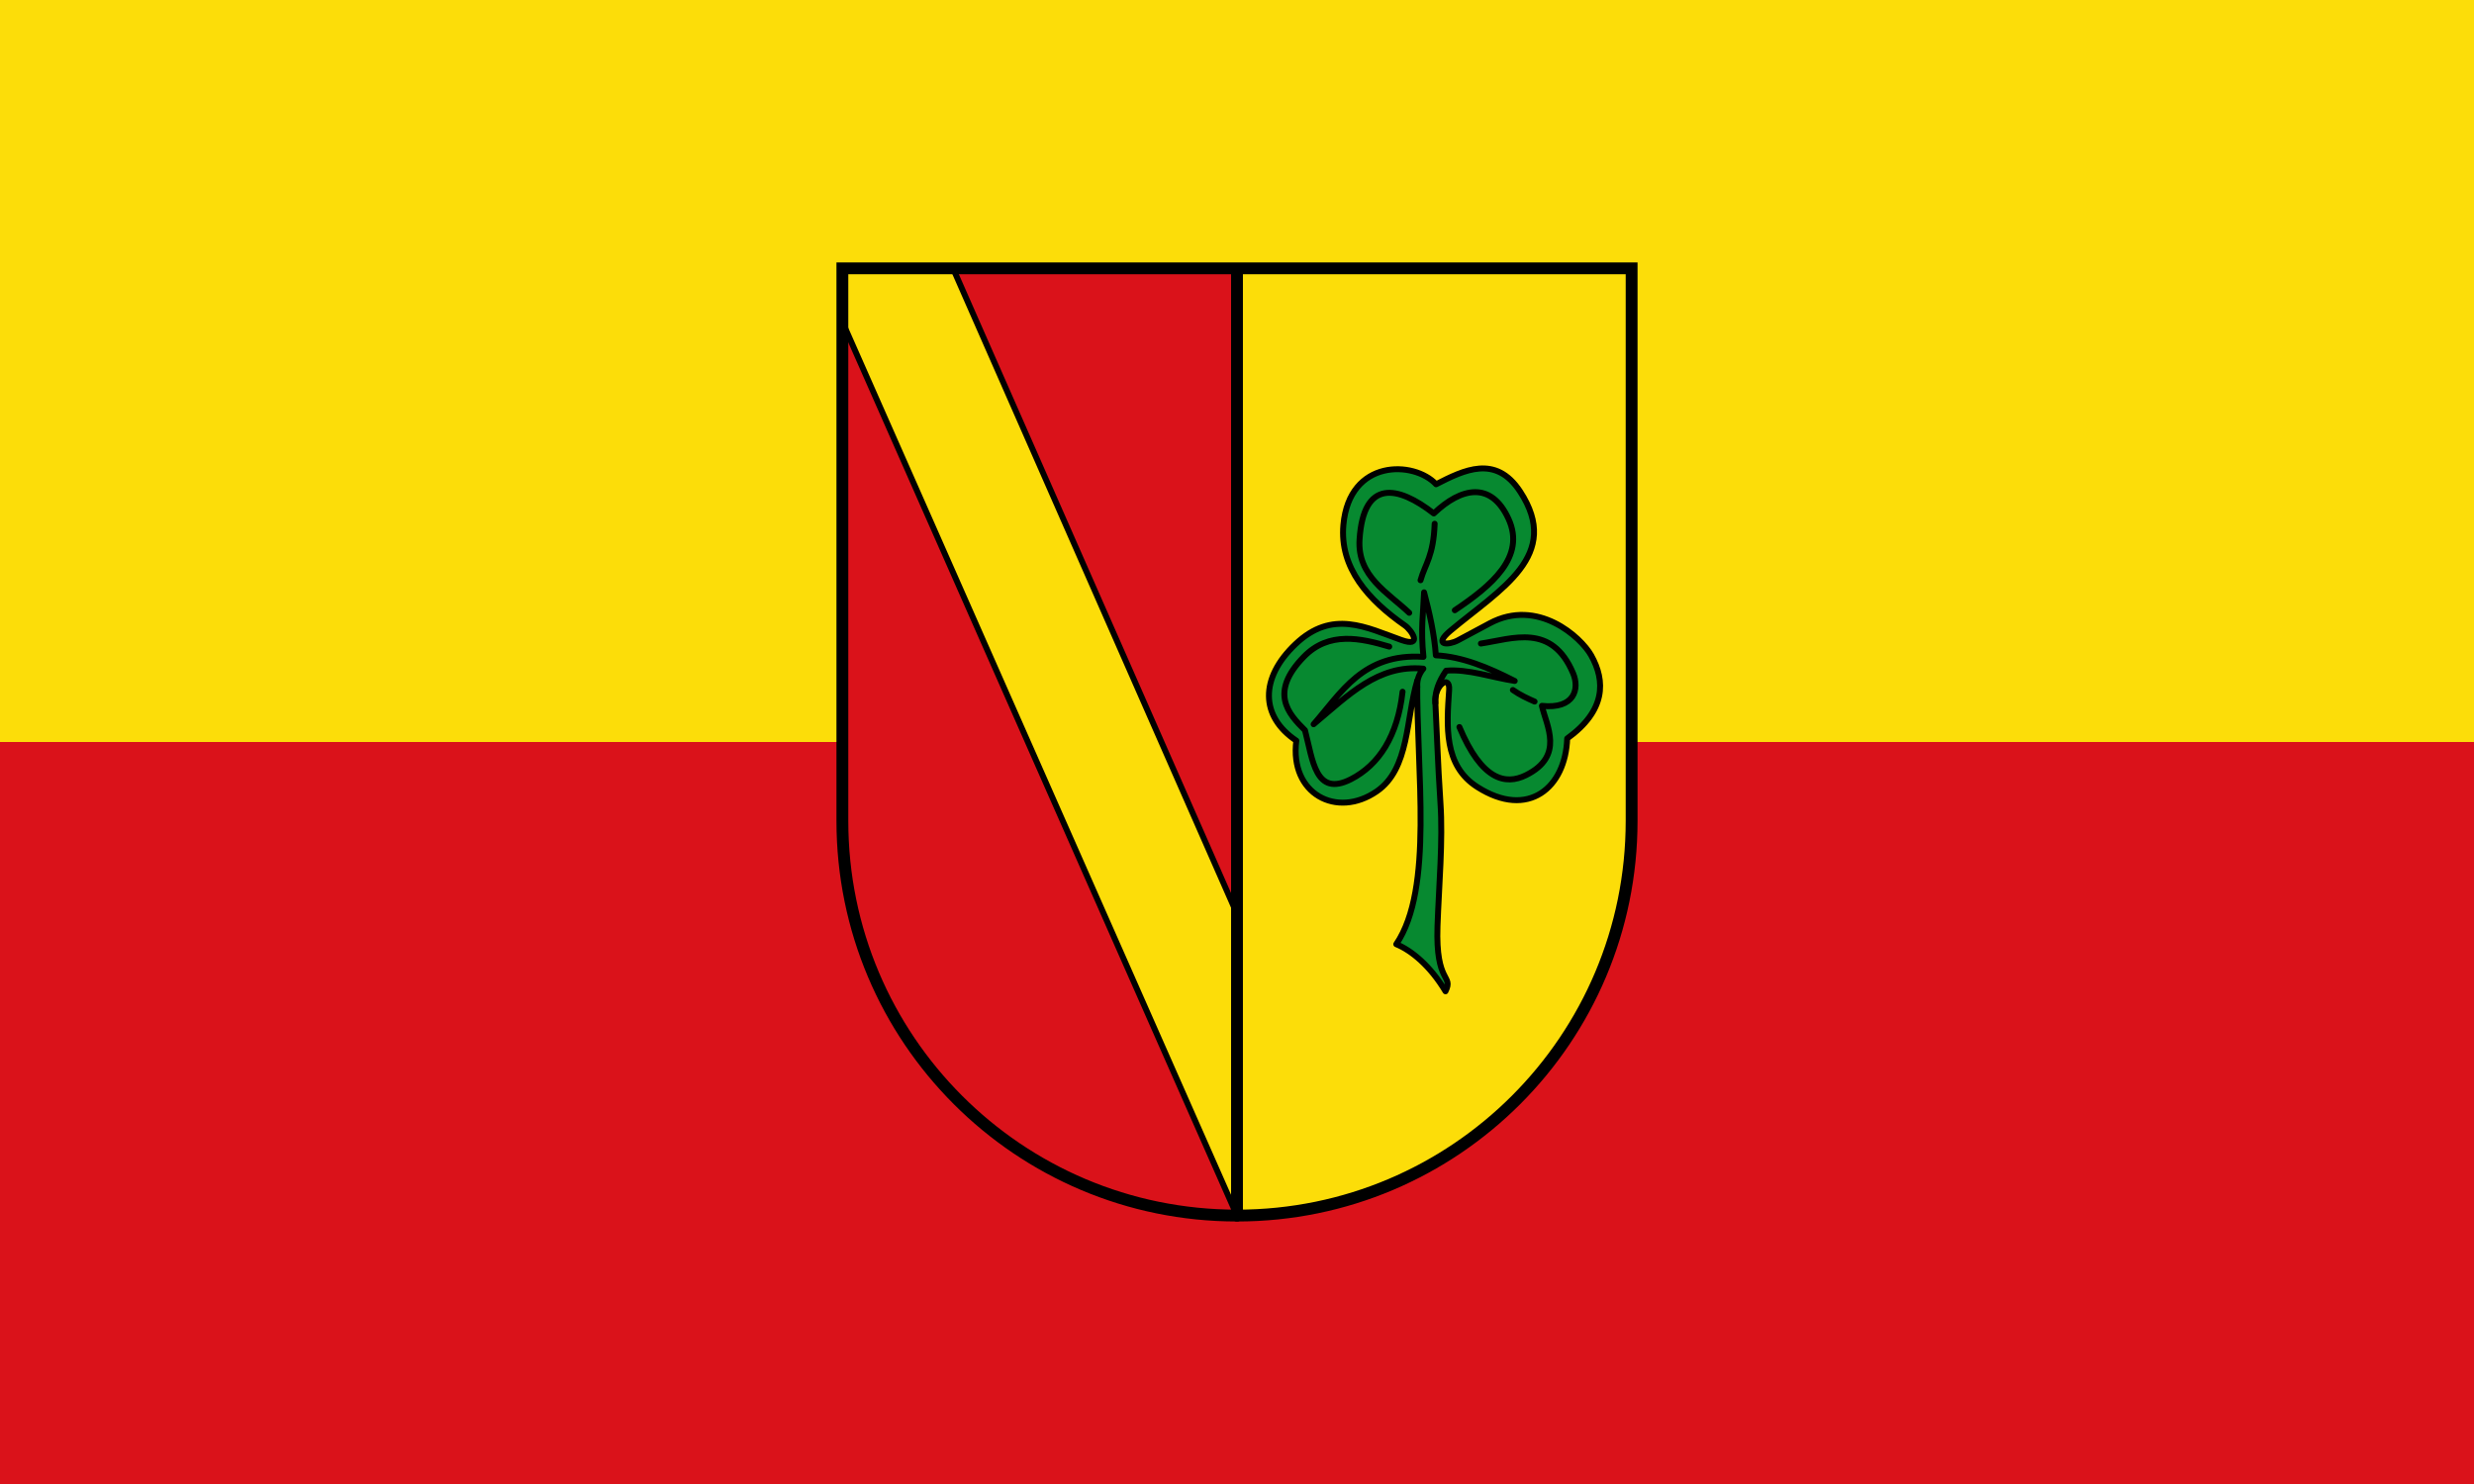 <svg xmlns="http://www.w3.org/2000/svg" width="500" height="300"><path d="M500 150V0H0v150" color="#000" fill="#fcdd09"/><path d="M500 300V150H0v150" color="#000" fill="#da121a"/><path d="M170.246 54.248V165.95c0 44.064 35.708 79.785 79.754 79.785 44.046 0 79.753-35.72 79.754-79.785V54.248z" fill="#fcdd09"/><path d="M170.246 64.551L250 245.735c-23.086.565-44.128-8.577-62.532-30.26-12.37-14.743-18.122-33.38-17.222-55.932z" fill="#da121a" fill-rule="evenodd" stroke="#0000f9" stroke-width=".399"/><path d="M192.646 54.248L250 54.85v129.83z" fill="#da121a" fill-rule="evenodd" stroke="#000" stroke-width=".399"/><path d="M170.192 64.937L250 245.735M192.61 54.254l57.43 130.586" fill="none" stroke="#000" stroke-width="1.197" stroke-linecap="round" stroke-linejoin="round"/><path d="M250 54.85v190.885" fill="none" stroke="#000" stroke-width="2.393" stroke-linecap="round" stroke-linejoin="round"/><path d="M283.212 129.38c-7.095-2.53-13.932-6.269-21.402.845-7.235 6.89-7.102 14.616.18 19.507-1.374 10.777 8.168 15.801 16.246 10.25 6.66-4.577 5.882-14.703 8.196-22.403-.191 18.25 3.386 42.025-4.244 53.298 3.073 1.247 6.879 4.382 9.952 9.518 1.67-3.419-2.036-1.357-1.619-13.191.288-8.153 1.12-17.329.595-24.88-.496-7.128-.933-18.965-1.025-20.206-.27-3.645 3-5.897 2.781-2.635-.49 7.29-1.144 15.255 5.708 19.62 10.339 6.587 17.83.046 18.15-9.81 7.775-5.613 7.8-11.586 4.83-16.839-2.071-3.662-10.799-11.633-20.492-6.442l-6.426 3.44c-1.926 1.032-5.13 1.078-1.477-1.976 10.107-8.452 22.54-15.157 14.05-28.114-4.935-7.531-11.318-4.353-16.977-1.464-4.436-4.784-17.516-5.203-18.735 8.2-.792 8.715 5.06 15.206 12.44 20.353 1.343.936 3.708 4.512-.73 2.928z" fill="#078930" fill-rule="evenodd" stroke="#000" stroke-width="1.197" stroke-linecap="round" stroke-linejoin="round"/><path d="M305.752 139.483c1.464 1.03 2.927 1.696 4.39 2.342M287.092 117.3c.946-3.331 2.62-4.881 2.854-11.42m-6.485 33.96c-.984 8.906-4.76 14.8-10.453 17.695-7.217 3.672-7.696-3.972-9.268-9.904-3.422-3.376-7.23-7.648-.253-14.841 5.073-5.231 11.522-3.793 17.283-2.071m18.526-.621c6.422-.97 14.302-4.203 18.629 6.005 1.345 3.172.282 7.293-6.303 6.586.9 4.009 4.634 10.118-3.218 14.018-4.158 2.065-8.97 1.002-13.455-9.733m-10.142-23.089c-4.298-4.079-10.506-7.379-10.04-14.806.775-12.324 7.755-10.915 15.007-5.28 5.563-5.292 11.59-6.562 15.097 1.09 3.534 7.71-3.43 13.49-10.853 18.479m-7.592 15.53c-.162-1.079.3-2.636 1.236-3.726-9.192-.856-15.142 5.354-22.178 11.238 5.52-6.282 9.977-14.436 22.2-13.619-.594-5.621-.035-8.933.124-13.047 1.115 4.245 2.085 8.49 2.38 12.735 5.313.251 10.626 2.461 15.939 5.177-4.625-.701-9.425-2.458-13.869-2.071-1.5 2.178-2.32 4.356-2.166 6.534" fill="none" stroke="#000" stroke-width="1.197" stroke-linecap="round" stroke-linejoin="round"/><path d="M170.246 54.248V165.95c0 44.064 35.708 79.785 79.754 79.785 44.046 0 79.753-35.72 79.754-79.785V54.248z" fill="none" stroke="#000" stroke-width="2.393"/></svg>